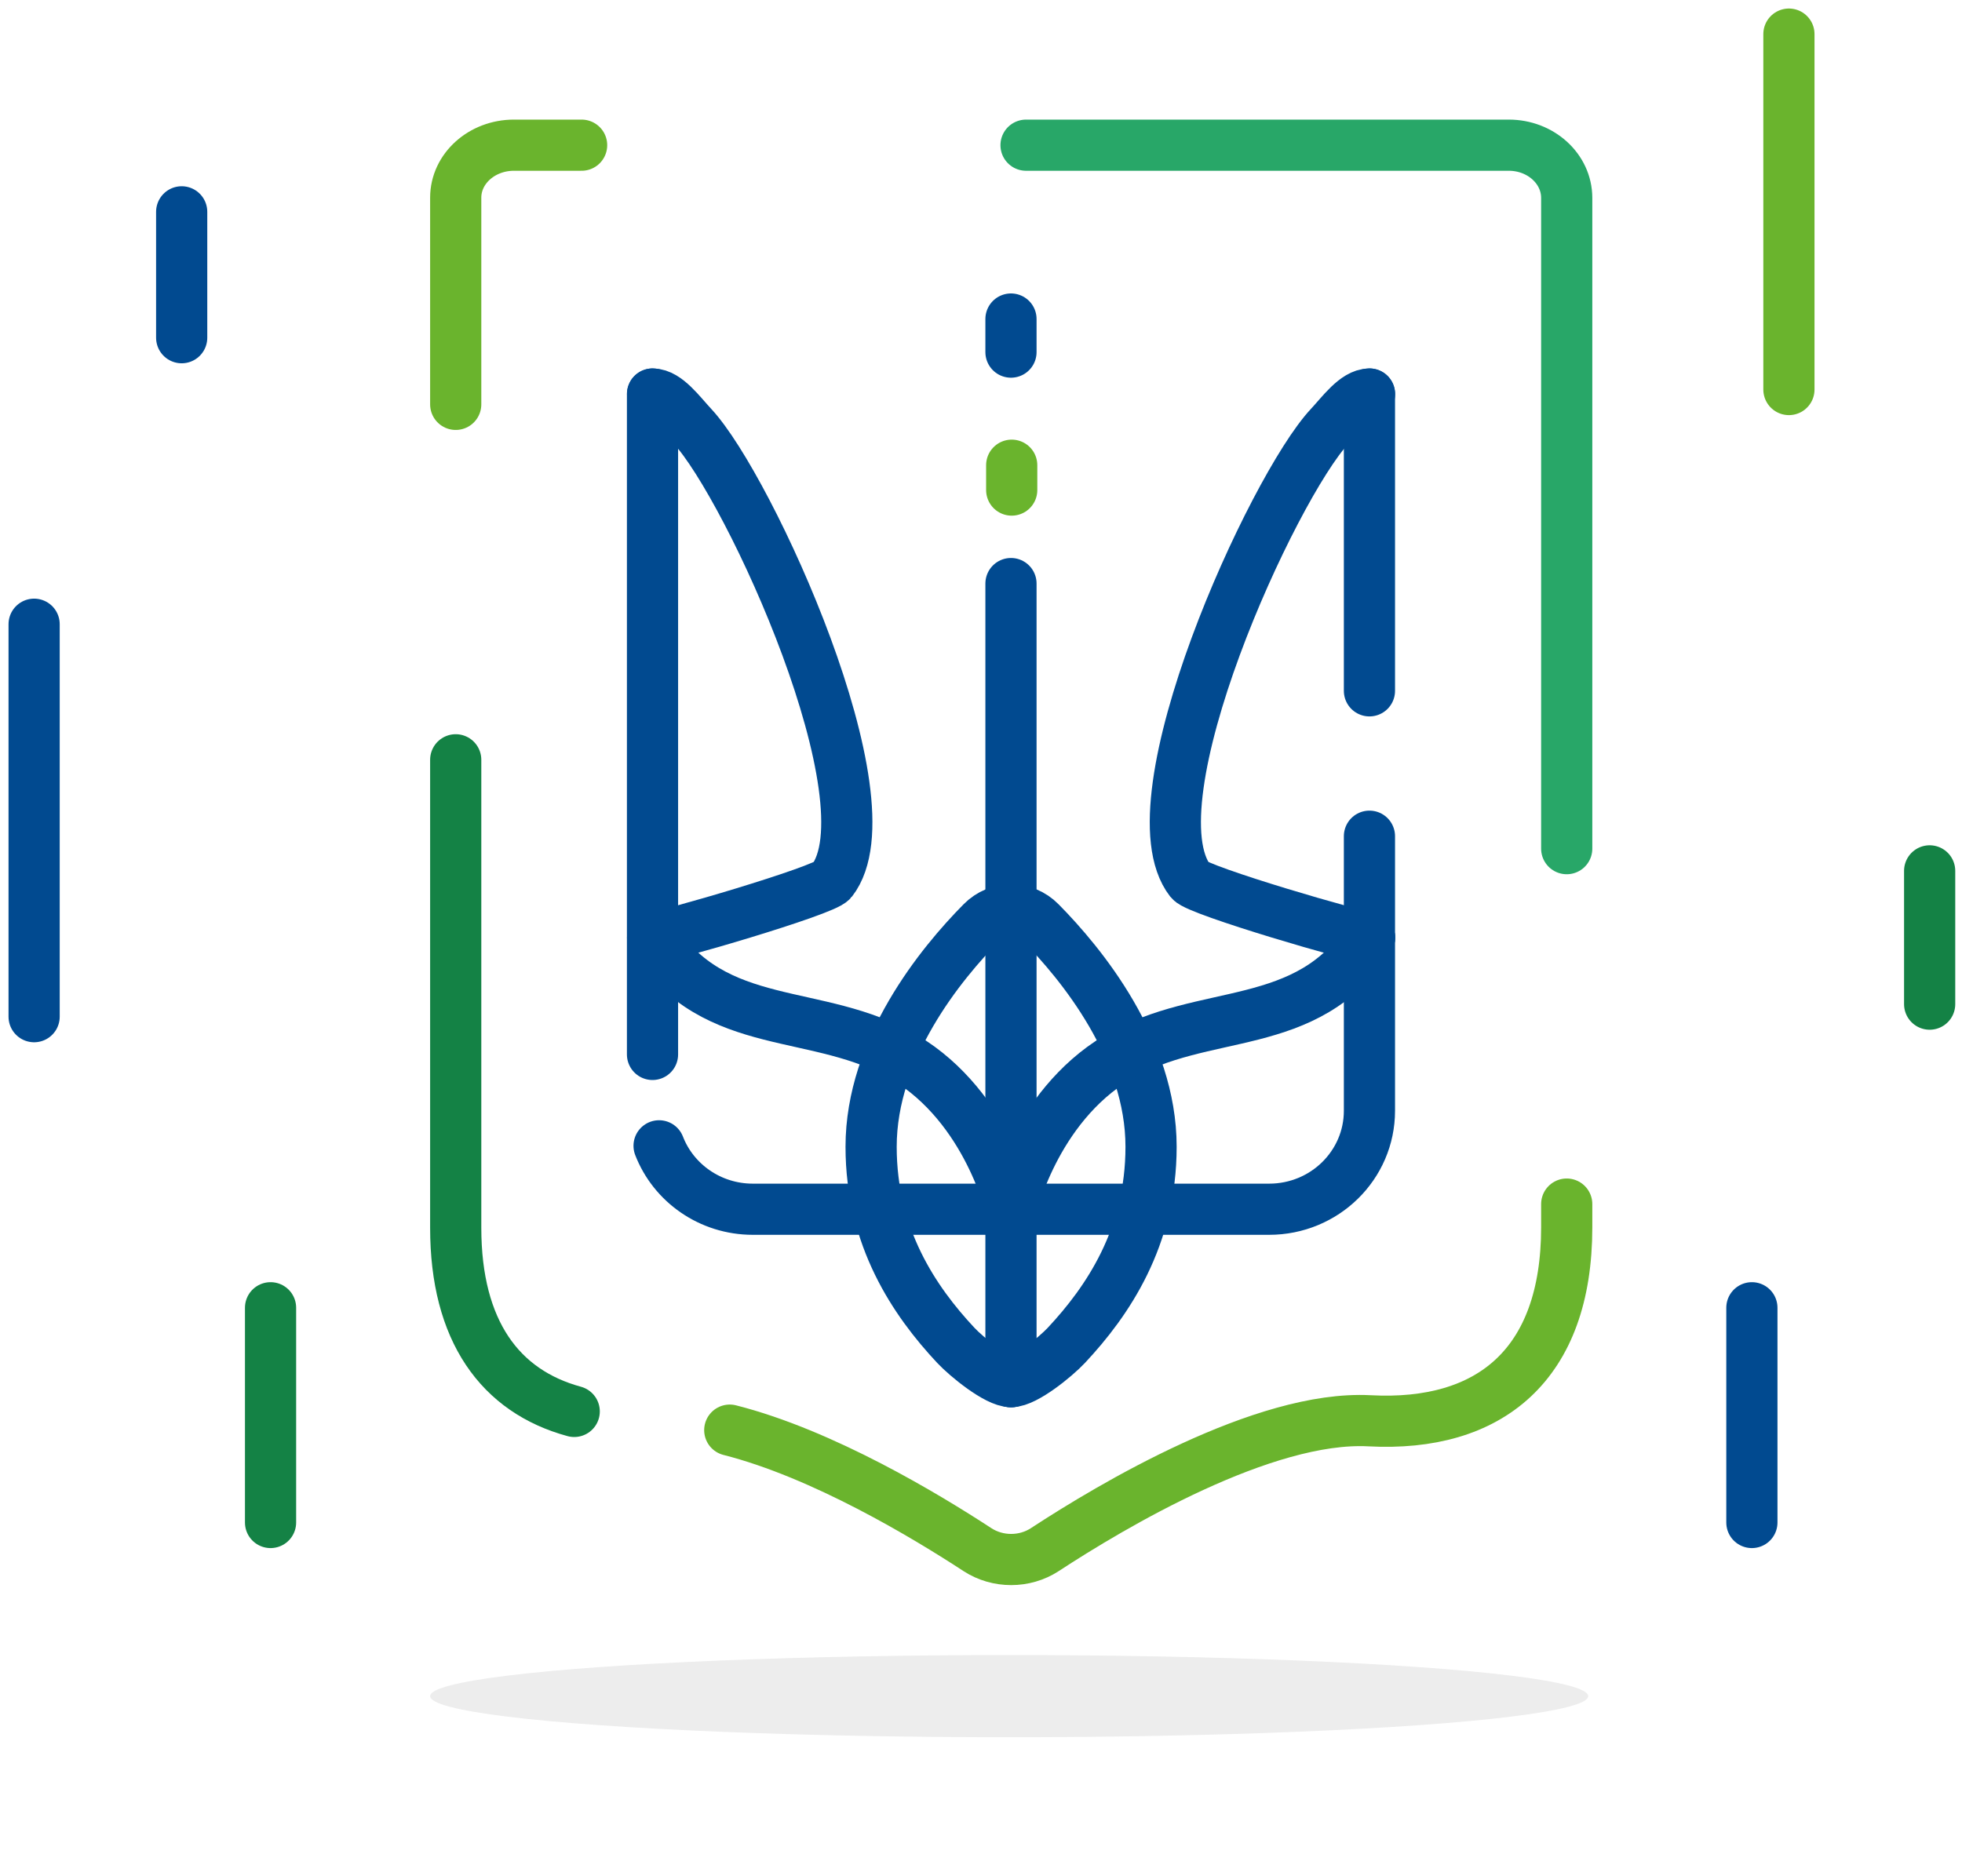 <svg width="115" height="110" viewBox="0 0 115 110" fill="none" xmlns="http://www.w3.org/2000/svg">
<path d="M59.258 70.895H51.485H44.127C41.616 70.895 39.472 69.351 38.631 67.177" stroke="#014A90" stroke-width="3" stroke-miterlimit="10" stroke-linecap="round"/>
<path d="M38.246 61.819V54.971V23.101" stroke="#014A90" stroke-width="3" stroke-miterlimit="10" stroke-linecap="round"/>
<path d="M59.263 81.004C58.434 81.004 56.657 79.55 56.026 78.877C53.599 76.283 51.059 72.547 51.059 67.231C51.059 61.489 55.143 56.503 57.545 54.071C58.026 53.584 58.645 53.344 59.263 53.344" stroke="#014A90" stroke-width="3" stroke-miterlimit="10" stroke-linecap="round"/>
<path d="M38.252 23.101C39.081 23.101 39.898 24.254 40.589 24.993C43.911 28.561 52.362 47.001 48.758 51.638C48.301 52.226 38.871 54.971 38.252 54.971" stroke="#014A90" stroke-width="3" stroke-miterlimit="10" stroke-linecap="round"/>
<path d="M38.252 54.971C41.91 60.666 47.983 58.99 53.029 61.999C57.93 64.924 59.263 70.895 59.263 70.895" stroke="#014A90" stroke-width="3" stroke-miterlimit="10" stroke-linecap="round"/>
<path d="M59.257 70.895H67.042H74.388C77.637 70.895 80.268 68.312 80.268 65.122V54.971V49.025" stroke="#014A90" stroke-width="3" stroke-miterlimit="10" stroke-linecap="round"/>
<path d="M80.268 40.502V23.101" stroke="#014A90" stroke-width="3" stroke-miterlimit="10" stroke-linecap="round"/>
<path d="M59.263 53.344C59.882 53.344 60.501 53.584 60.981 54.071C63.384 56.503 67.468 61.489 67.468 67.231C67.468 72.547 64.927 76.283 62.501 78.877C61.87 79.55 60.092 81.004 59.263 81.004" stroke="#014A90" stroke-width="3" stroke-miterlimit="10" stroke-linecap="round"/>
<path d="M80.274 54.971C79.656 54.971 70.225 52.226 69.769 51.638C66.165 46.995 74.61 28.555 77.938 24.993C78.629 24.254 79.445 23.101 80.274 23.101" stroke="#014A90" stroke-width="3" stroke-miterlimit="10" stroke-linecap="round"/>
<path d="M59.263 70.895C59.263 70.895 60.603 64.924 65.498 61.999C70.544 58.99 76.616 60.66 80.274 54.971" stroke="#014A90" stroke-width="3" stroke-miterlimit="10" stroke-linecap="round"/>
<path d="M59.257 81.004V70.895V53.344V34.213" stroke="#014A90" stroke-width="3" stroke-miterlimit="10" stroke-linecap="round"/>
<path d="M59.257 20.644V18.704" stroke="#014A90" stroke-width="3" stroke-miterlimit="10" stroke-linecap="round"/>
<path d="M59.3 28.732L59.3 27.274" stroke="#6AB42D" stroke-width="3" stroke-miterlimit="10" stroke-linecap="round"/>
<path d="M26.711 23.707V11.589C26.711 9.887 28.24 8.512 30.124 8.512H34.091" stroke="#6AB42D" stroke-width="3" stroke-miterlimit="10" stroke-linecap="round"/>
<path d="M60.14 8.512H88.435C90.31 8.512 91.831 9.894 91.831 11.605V49.755" stroke="#28A768" stroke-width="3" stroke-miterlimit="10" stroke-linecap="round"/>
<path d="M104.855 2V22.838" stroke="#6AB42D" stroke-width="3" stroke-miterlimit="10" stroke-linecap="round"/>
<path d="M15.858 76.671V89.261" stroke="#148245" stroke-width="3" stroke-miterlimit="10" stroke-linecap="round"/>
<path d="M2 36.597V59.606" stroke="#014A90" stroke-width="3" stroke-miterlimit="10" stroke-linecap="round"/>
<path d="M10.649 12.419V19.799" stroke="#014A90" stroke-width="3" stroke-miterlimit="10" stroke-linecap="round"/>
<path d="M113.104 51.057V58.871" stroke="#148245" stroke-width="3" stroke-miterlimit="10" stroke-linecap="round"/>
<path d="M102.684 76.671V89.261" stroke="#014A90" stroke-width="3" stroke-miterlimit="10" stroke-linecap="round"/>
<path d="M26.711 44.545V71.982C26.711 78.035 29.318 81.57 33.657 82.749" stroke="#148245" stroke-width="3" stroke-miterlimit="10" stroke-linecap="round"/>
<path d="M91.831 70.593V71.957C91.831 80.021 87.313 83.675 80.274 83.298C74.083 82.969 65.149 88.292 61.233 90.856C60.053 91.623 58.483 91.623 57.298 90.856C54.26 88.87 48.219 85.228 42.774 83.846" stroke="#6AB42D" stroke-width="3" stroke-miterlimit="10" stroke-linecap="round"/>
<g opacity="0.3" filter="url(#filter0_f_2327_11454)">
<ellipse cx="59.151" cy="99.441" rx="33.94" ry="2.409" fill="#C2C2C2"/>
</g>
<defs>
<filter id="filter0_f_2327_11454" x="17.211" y="89.032" width="83.88" height="20.817" filterUnits="userSpaceOnUse" color-interpolation-filters="sRGB">
<feFlood flood-opacity="0" result="BackgroundImageFix"/>
<feBlend mode="normal" in="SourceGraphic" in2="BackgroundImageFix" result="shape"/>
<feGaussianBlur stdDeviation="4" result="effect1_foregroundBlur_2327_11454"/>
</filter>
</defs>
</svg>
